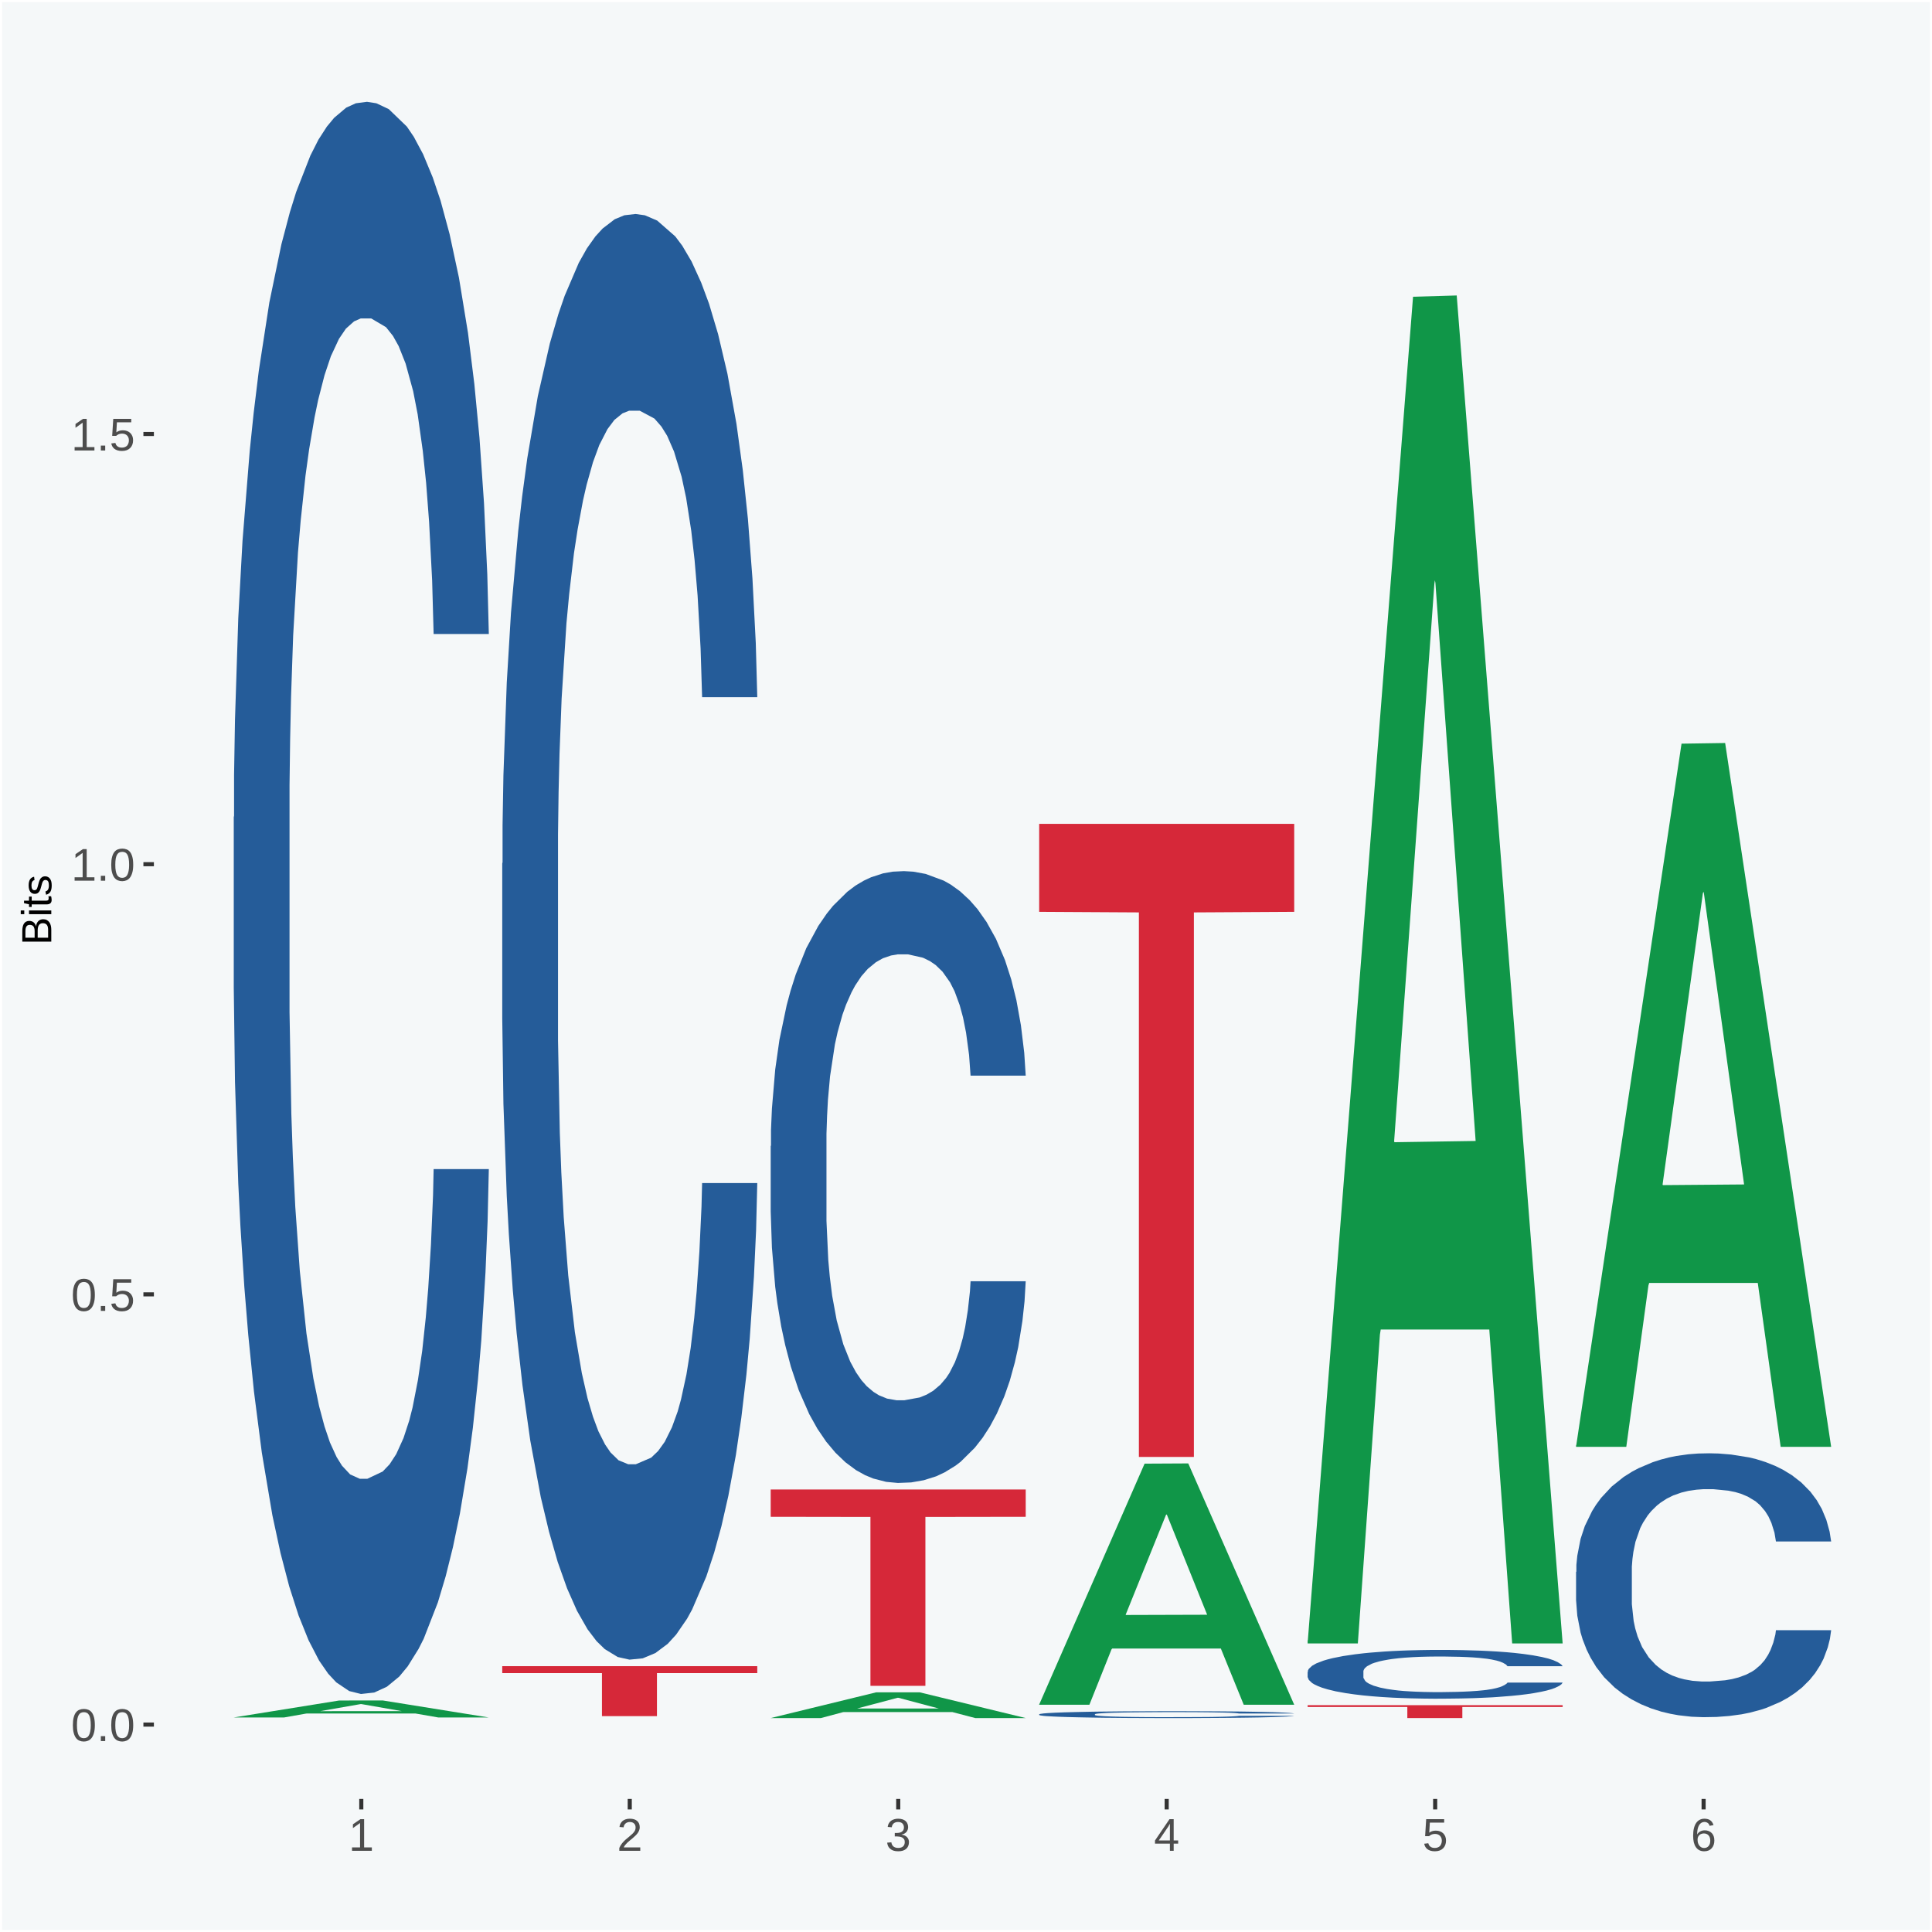 <?xml version="1.0" encoding="UTF-8"?>
<svg xmlns="http://www.w3.org/2000/svg" xmlns:xlink="http://www.w3.org/1999/xlink" width="504pt" height="504pt" viewBox="0 0 504 504" version="1.1">
<defs>
<g>
<symbol overflow="visible" id="glyph0-0">
<path style="stroke:none;" d="M 0.406 0 L 0.406 -8 L 3.594 -8 L 3.594 0 Z M 0.797 -0.406 L 3.188 -0.406 L 3.188 -7.594 L 0.797 -7.594 Z M 0.797 -0.406 "/>
</symbol>
<symbol overflow="visible" id="glyph0-1">
<path style="stroke:none;" d="M 6.203 -4.125 C 6.203 -3.332 6.125 -2.664 5.969 -2.125 C 5.82 -1.582 5.617 -1.145 5.359 -0.812 C 5.098 -0.477 4.789 -0.238 4.438 -0.094 C 4.094 0.051 3.723 0.125 3.328 0.125 C 2.922 0.125 2.539 0.051 2.188 -0.094 C 1.844 -0.238 1.539 -0.477 1.281 -0.812 C 1.031 -1.145 0.832 -1.582 0.688 -2.125 C 0.539 -2.664 0.469 -3.332 0.469 -4.125 C 0.469 -4.957 0.539 -5.645 0.688 -6.188 C 0.832 -6.738 1.035 -7.176 1.297 -7.5 C 1.555 -7.82 1.859 -8.047 2.203 -8.172 C 2.555 -8.305 2.941 -8.375 3.359 -8.375 C 3.754 -8.375 4.125 -8.305 4.469 -8.172 C 4.812 -8.047 5.113 -7.82 5.375 -7.5 C 5.633 -7.176 5.836 -6.738 5.984 -6.188 C 6.129 -5.645 6.203 -4.957 6.203 -4.125 Z M 5.141 -4.125 C 5.141 -4.781 5.098 -5.328 5.016 -5.766 C 4.941 -6.203 4.828 -6.551 4.672 -6.812 C 4.516 -7.07 4.328 -7.254 4.109 -7.359 C 3.891 -7.473 3.641 -7.531 3.359 -7.531 C 3.055 -7.531 2.789 -7.473 2.562 -7.359 C 2.344 -7.254 2.156 -7.07 2 -6.812 C 1.844 -6.551 1.723 -6.203 1.641 -5.766 C 1.566 -5.328 1.531 -4.781 1.531 -4.125 C 1.531 -3.5 1.57 -2.969 1.656 -2.531 C 1.738 -2.094 1.852 -1.742 2 -1.484 C 2.156 -1.223 2.344 -1.035 2.562 -0.922 C 2.789 -0.805 3.047 -0.75 3.328 -0.75 C 3.609 -0.75 3.859 -0.805 4.078 -0.922 C 4.305 -1.035 4.492 -1.223 4.641 -1.484 C 4.797 -1.742 4.914 -2.094 5 -2.531 C 5.094 -2.969 5.141 -3.5 5.141 -4.125 Z M 5.141 -4.125 "/>
</symbol>
<symbol overflow="visible" id="glyph0-2">
<path style="stroke:none;" d="M 1.094 0 L 1.094 -1.281 L 2.234 -1.281 L 2.234 0 Z M 1.094 0 "/>
</symbol>
<symbol overflow="visible" id="glyph0-3">
<path style="stroke:none;" d="M 6.172 -2.688 C 6.172 -2.27 6.109 -1.891 5.984 -1.547 C 5.859 -1.203 5.672 -0.906 5.422 -0.656 C 5.18 -0.414 4.879 -0.223 4.516 -0.078 C 4.148 0.055 3.723 0.125 3.234 0.125 C 2.805 0.125 2.43 0.07 2.109 -0.031 C 1.785 -0.133 1.508 -0.273 1.281 -0.453 C 1.062 -0.629 0.883 -0.836 0.75 -1.078 C 0.625 -1.316 0.535 -1.57 0.484 -1.844 L 1.547 -1.969 C 1.586 -1.812 1.645 -1.66 1.719 -1.516 C 1.801 -1.367 1.91 -1.238 2.047 -1.125 C 2.18 -1.008 2.348 -0.914 2.547 -0.844 C 2.742 -0.781 2.984 -0.75 3.266 -0.75 C 3.535 -0.75 3.781 -0.789 4 -0.875 C 4.227 -0.957 4.422 -1.078 4.578 -1.234 C 4.734 -1.398 4.852 -1.602 4.938 -1.844 C 5.031 -2.082 5.078 -2.359 5.078 -2.672 C 5.078 -2.922 5.035 -3.148 4.953 -3.359 C 4.867 -3.578 4.75 -3.766 4.594 -3.922 C 4.445 -4.078 4.258 -4.195 4.031 -4.281 C 3.812 -4.363 3.562 -4.406 3.281 -4.406 C 3.113 -4.406 2.953 -4.391 2.797 -4.359 C 2.648 -4.328 2.516 -4.285 2.391 -4.234 C 2.266 -4.18 2.148 -4.117 2.047 -4.047 C 1.941 -3.973 1.844 -3.895 1.75 -3.812 L 0.719 -3.812 L 1 -8.25 L 5.688 -8.25 L 5.688 -7.359 L 1.953 -7.359 L 1.797 -4.734 C 1.984 -4.879 2.219 -5.004 2.5 -5.109 C 2.781 -5.211 3.113 -5.266 3.5 -5.266 C 3.914 -5.266 4.285 -5.203 4.609 -5.078 C 4.941 -4.953 5.223 -4.773 5.453 -4.547 C 5.68 -4.316 5.859 -4.047 5.984 -3.734 C 6.109 -3.422 6.172 -3.07 6.172 -2.688 Z M 6.172 -2.688 "/>
</symbol>
<symbol overflow="visible" id="glyph0-4">
<path style="stroke:none;" d="M 0.922 0 L 0.922 -0.891 L 3.016 -0.891 L 3.016 -7.25 L 1.156 -5.922 L 1.156 -6.922 L 3.109 -8.25 L 4.078 -8.25 L 4.078 -0.891 L 6.094 -0.891 L 6.094 0 Z M 0.922 0 "/>
</symbol>
<symbol overflow="visible" id="glyph0-5">
<path style="stroke:none;" d="M 0.609 0 L 0.609 -0.75 C 0.805 -1.207 1.047 -1.609 1.328 -1.953 C 1.617 -2.305 1.922 -2.625 2.234 -2.906 C 2.555 -3.188 2.867 -3.445 3.172 -3.688 C 3.484 -3.938 3.766 -4.18 4.016 -4.422 C 4.266 -4.66 4.469 -4.91 4.625 -5.172 C 4.781 -5.441 4.859 -5.742 4.859 -6.078 C 4.859 -6.316 4.82 -6.523 4.75 -6.703 C 4.676 -6.879 4.57 -7.023 4.438 -7.141 C 4.312 -7.266 4.156 -7.359 3.969 -7.422 C 3.781 -7.484 3.578 -7.516 3.359 -7.516 C 3.141 -7.516 2.938 -7.484 2.75 -7.422 C 2.57 -7.367 2.41 -7.281 2.266 -7.156 C 2.117 -7.039 2 -6.895 1.906 -6.719 C 1.812 -6.551 1.754 -6.352 1.734 -6.125 L 0.656 -6.219 C 0.688 -6.508 0.766 -6.785 0.891 -7.047 C 1.023 -7.316 1.203 -7.551 1.422 -7.75 C 1.648 -7.945 1.922 -8.098 2.234 -8.203 C 2.555 -8.316 2.93 -8.375 3.359 -8.375 C 3.766 -8.375 4.125 -8.328 4.438 -8.234 C 4.758 -8.141 5.031 -7.992 5.25 -7.797 C 5.477 -7.609 5.648 -7.375 5.766 -7.094 C 5.879 -6.812 5.938 -6.488 5.938 -6.125 C 5.938 -5.844 5.883 -5.578 5.781 -5.328 C 5.688 -5.078 5.555 -4.836 5.391 -4.609 C 5.223 -4.379 5.031 -4.16 4.812 -3.953 C 4.594 -3.742 4.363 -3.535 4.125 -3.328 C 3.895 -3.129 3.656 -2.93 3.406 -2.734 C 3.164 -2.535 2.938 -2.336 2.719 -2.141 C 2.508 -1.941 2.32 -1.738 2.156 -1.531 C 1.988 -1.332 1.859 -1.117 1.766 -0.891 L 6.078 -0.891 L 6.078 0 Z M 0.609 0 "/>
</symbol>
<symbol overflow="visible" id="glyph0-6">
<path style="stroke:none;" d="M 6.141 -2.281 C 6.141 -1.906 6.078 -1.566 5.953 -1.266 C 5.836 -0.973 5.66 -0.723 5.422 -0.516 C 5.18 -0.305 4.883 -0.145 4.531 -0.031 C 4.188 0.07 3.789 0.125 3.344 0.125 C 2.832 0.125 2.398 0.062 2.047 -0.062 C 1.703 -0.195 1.414 -0.367 1.188 -0.578 C 0.957 -0.785 0.785 -1.02 0.672 -1.281 C 0.566 -1.551 0.492 -1.832 0.453 -2.125 L 1.547 -2.219 C 1.578 -2 1.633 -1.801 1.719 -1.625 C 1.801 -1.445 1.914 -1.289 2.062 -1.156 C 2.207 -1.031 2.383 -0.93 2.594 -0.859 C 2.801 -0.785 3.051 -0.75 3.344 -0.75 C 3.875 -0.75 4.289 -0.879 4.594 -1.141 C 4.895 -1.41 5.047 -1.801 5.047 -2.312 C 5.047 -2.613 4.977 -2.859 4.844 -3.047 C 4.707 -3.234 4.539 -3.379 4.344 -3.484 C 4.145 -3.586 3.926 -3.656 3.688 -3.688 C 3.445 -3.727 3.227 -3.75 3.031 -3.75 L 2.438 -3.75 L 2.438 -4.656 L 3.016 -4.656 C 3.211 -4.656 3.414 -4.676 3.625 -4.719 C 3.844 -4.758 4.039 -4.832 4.219 -4.938 C 4.395 -5.051 4.539 -5.195 4.656 -5.375 C 4.77 -5.562 4.828 -5.797 4.828 -6.078 C 4.828 -6.523 4.695 -6.875 4.438 -7.125 C 4.188 -7.383 3.801 -7.516 3.281 -7.516 C 2.82 -7.516 2.445 -7.395 2.156 -7.156 C 1.875 -6.914 1.707 -6.578 1.656 -6.141 L 0.594 -6.234 C 0.633 -6.598 0.734 -6.91 0.891 -7.172 C 1.047 -7.441 1.242 -7.664 1.484 -7.844 C 1.734 -8.02 2.008 -8.148 2.312 -8.234 C 2.625 -8.328 2.953 -8.375 3.297 -8.375 C 3.754 -8.375 4.148 -8.316 4.484 -8.203 C 4.816 -8.086 5.086 -7.93 5.297 -7.734 C 5.516 -7.535 5.672 -7.301 5.766 -7.031 C 5.867 -6.77 5.922 -6.488 5.922 -6.188 C 5.922 -5.945 5.883 -5.723 5.812 -5.516 C 5.75 -5.305 5.645 -5.113 5.5 -4.938 C 5.363 -4.77 5.188 -4.625 4.969 -4.5 C 4.75 -4.383 4.488 -4.297 4.188 -4.234 L 4.188 -4.219 C 4.52 -4.176 4.805 -4.098 5.047 -3.984 C 5.297 -3.867 5.5 -3.723 5.656 -3.547 C 5.82 -3.379 5.941 -3.188 6.016 -2.969 C 6.098 -2.75 6.141 -2.52 6.141 -2.281 Z M 6.141 -2.281 "/>
</symbol>
<symbol overflow="visible" id="glyph0-7">
<path style="stroke:none;" d="M 5.156 -1.875 L 5.156 0 L 4.172 0 L 4.172 -1.875 L 0.281 -1.875 L 0.281 -2.688 L 4.062 -8.25 L 5.156 -8.25 L 5.156 -2.703 L 6.328 -2.703 L 6.328 -1.875 Z M 4.172 -7.062 C 4.16 -7.039 4.141 -7.004 4.109 -6.953 C 4.078 -6.898 4.039 -6.836 4 -6.766 C 3.957 -6.691 3.914 -6.617 3.875 -6.547 C 3.844 -6.473 3.812 -6.414 3.781 -6.375 L 1.656 -3.25 C 1.633 -3.219 1.602 -3.176 1.562 -3.125 C 1.531 -3.07 1.492 -3.02 1.453 -2.969 C 1.422 -2.914 1.383 -2.863 1.344 -2.812 C 1.301 -2.77 1.27 -2.734 1.25 -2.703 L 4.172 -2.703 Z M 4.172 -7.062 "/>
</symbol>
<symbol overflow="visible" id="glyph0-8">
<path style="stroke:none;" d="M 6.141 -2.703 C 6.141 -2.285 6.082 -1.906 5.969 -1.562 C 5.852 -1.219 5.68 -0.922 5.453 -0.672 C 5.234 -0.422 4.957 -0.223 4.625 -0.078 C 4.289 0.055 3.91 0.125 3.484 0.125 C 3.004 0.125 2.582 0.031 2.219 -0.156 C 1.863 -0.344 1.566 -0.609 1.328 -0.953 C 1.086 -1.297 0.906 -1.719 0.781 -2.219 C 0.664 -2.727 0.609 -3.301 0.609 -3.938 C 0.609 -4.676 0.676 -5.32 0.812 -5.875 C 0.945 -6.426 1.141 -6.883 1.391 -7.25 C 1.648 -7.625 1.961 -7.906 2.328 -8.094 C 2.691 -8.281 3.102 -8.375 3.562 -8.375 C 3.844 -8.375 4.102 -8.344 4.344 -8.281 C 4.594 -8.227 4.816 -8.133 5.016 -8 C 5.223 -7.875 5.398 -7.703 5.547 -7.484 C 5.703 -7.273 5.828 -7.016 5.922 -6.703 L 4.906 -6.516 C 4.801 -6.867 4.629 -7.125 4.391 -7.281 C 4.148 -7.445 3.867 -7.531 3.547 -7.531 C 3.266 -7.531 3.004 -7.457 2.766 -7.312 C 2.535 -7.176 2.336 -6.973 2.172 -6.703 C 2.004 -6.43 1.875 -6.086 1.781 -5.672 C 1.695 -5.266 1.656 -4.789 1.656 -4.25 C 1.852 -4.602 2.125 -4.875 2.469 -5.062 C 2.812 -5.25 3.207 -5.344 3.656 -5.344 C 4.031 -5.344 4.367 -5.281 4.672 -5.156 C 4.984 -5.031 5.25 -4.852 5.469 -4.625 C 5.688 -4.406 5.852 -4.129 5.969 -3.797 C 6.082 -3.473 6.141 -3.109 6.141 -2.703 Z M 5.078 -2.656 C 5.078 -2.938 5.039 -3.191 4.969 -3.422 C 4.895 -3.66 4.785 -3.859 4.641 -4.016 C 4.504 -4.18 4.332 -4.305 4.125 -4.391 C 3.926 -4.484 3.688 -4.531 3.406 -4.531 C 3.219 -4.531 3.023 -4.5 2.828 -4.438 C 2.629 -4.383 2.453 -4.289 2.297 -4.156 C 2.141 -4.031 2.008 -3.863 1.906 -3.656 C 1.812 -3.457 1.766 -3.207 1.766 -2.906 C 1.766 -2.602 1.801 -2.316 1.875 -2.047 C 1.957 -1.785 2.07 -1.555 2.219 -1.359 C 2.363 -1.172 2.539 -1.02 2.75 -0.906 C 2.957 -0.789 3.191 -0.734 3.453 -0.734 C 3.703 -0.734 3.926 -0.773 4.125 -0.859 C 4.332 -0.953 4.504 -1.082 4.641 -1.25 C 4.785 -1.414 4.895 -1.613 4.969 -1.844 C 5.039 -2.082 5.078 -2.352 5.078 -2.656 Z M 5.078 -2.656 "/>
</symbol>
<symbol overflow="visible" id="glyph1-0">
<path style="stroke:none;" d="M 0 -0.359 L -7.328 -0.359 L -7.328 -3.281 L 0 -3.281 Z M -0.359 -0.734 L -0.359 -2.922 L -6.969 -2.922 L -6.969 -0.734 Z M -0.359 -0.734 "/>
</symbol>
<symbol overflow="visible" id="glyph1-1">
<path style="stroke:none;" d="M -2.125 -6.75 C -1.75 -6.75 -1.426 -6.676 -1.156 -6.531 C -0.883 -6.383 -0.66 -6.18 -0.484 -5.922 C -0.316 -5.672 -0.191 -5.375 -0.109 -5.031 C -0.035 -4.695 0 -4.344 0 -3.969 L 0 -0.906 L -7.562 -0.906 L -7.562 -3.656 C -7.562 -4.07 -7.523 -4.441 -7.453 -4.766 C -7.391 -5.098 -7.281 -5.379 -7.125 -5.609 C -6.977 -5.836 -6.789 -6.008 -6.562 -6.125 C -6.332 -6.25 -6.055 -6.312 -5.734 -6.312 C -5.523 -6.312 -5.328 -6.281 -5.141 -6.219 C -4.953 -6.164 -4.781 -6.078 -4.625 -5.953 C -4.477 -5.836 -4.348 -5.688 -4.234 -5.5 C -4.129 -5.32 -4.047 -5.113 -3.984 -4.875 C -3.953 -5.176 -3.883 -5.441 -3.781 -5.672 C -3.676 -5.91 -3.539 -6.109 -3.375 -6.266 C -3.219 -6.43 -3.031 -6.551 -2.812 -6.625 C -2.602 -6.707 -2.375 -6.75 -2.125 -6.75 Z M -5.609 -5.281 C -6.016 -5.281 -6.305 -5.141 -6.484 -4.859 C -6.66 -4.586 -6.75 -4.188 -6.75 -3.656 L -6.75 -1.922 L -4.344 -1.922 L -4.344 -3.656 C -4.344 -3.957 -4.375 -4.211 -4.438 -4.422 C -4.5 -4.629 -4.582 -4.797 -4.688 -4.922 C -4.801 -5.047 -4.93 -5.133 -5.078 -5.188 C -5.234 -5.25 -5.41 -5.281 -5.609 -5.281 Z M -2.219 -5.719 C -2.457 -5.719 -2.66 -5.672 -2.828 -5.578 C -2.992 -5.492 -3.129 -5.367 -3.234 -5.203 C -3.348 -5.047 -3.426 -4.848 -3.469 -4.609 C -3.52 -4.379 -3.547 -4.125 -3.547 -3.844 L -3.547 -1.922 L -0.828 -1.922 L -0.828 -3.922 C -0.828 -4.18 -0.848 -4.422 -0.891 -4.641 C -0.93 -4.859 -1.004 -5.047 -1.109 -5.203 C -1.211 -5.367 -1.352 -5.492 -1.531 -5.578 C -1.719 -5.672 -1.945 -5.719 -2.219 -5.719 Z M -2.219 -5.719 "/>
</symbol>
<symbol overflow="visible" id="glyph1-2">
<path style="stroke:none;" d="M -7.047 -0.734 L -7.969 -0.734 L -7.969 -1.703 L -7.047 -1.703 Z M 0 -0.734 L -5.812 -0.734 L -5.812 -1.703 L 0 -1.703 Z M 0 -0.734 "/>
</symbol>
<symbol overflow="visible" id="glyph1-3">
<path style="stroke:none;" d="M -0.047 -2.969 C -0.004 -2.82 0.023 -2.672 0.047 -2.516 C 0.078 -2.367 0.094 -2.195 0.094 -2 C 0.094 -1.227 -0.348 -0.844 -1.234 -0.844 L -5.109 -0.844 L -5.109 -0.172 L -5.812 -0.172 L -5.812 -0.875 L -7.109 -1.156 L -7.109 -1.812 L -5.812 -1.812 L -5.812 -2.875 L -5.109 -2.875 L -5.109 -1.812 L -1.438 -1.812 C -1.156 -1.812 -0.957 -1.852 -0.844 -1.938 C -0.738 -2.031 -0.688 -2.191 -0.688 -2.422 C -0.688 -2.516 -0.691 -2.602 -0.703 -2.688 C -0.711 -2.77 -0.727 -2.863 -0.75 -2.969 Z M -0.047 -2.969 "/>
</symbol>
<symbol overflow="visible" id="glyph1-4">
<path style="stroke:none;" d="M -1.609 -5.109 C -1.336 -5.109 -1.094 -5.051 -0.875 -4.938 C -0.664 -4.832 -0.488 -4.68 -0.344 -4.484 C -0.195 -4.285 -0.082 -4.039 0 -3.75 C 0.07 -3.457 0.109 -3.125 0.109 -2.75 C 0.109 -2.406 0.082 -2.098 0.031 -1.828 C -0.02 -1.555 -0.102 -1.316 -0.219 -1.109 C -0.332 -0.91 -0.484 -0.742 -0.672 -0.609 C -0.859 -0.473 -1.086 -0.375 -1.359 -0.312 L -1.531 -1.156 C -1.219 -1.238 -0.988 -1.41 -0.844 -1.672 C -0.695 -1.93 -0.625 -2.289 -0.625 -2.75 C -0.625 -2.957 -0.641 -3.145 -0.672 -3.312 C -0.703 -3.488 -0.75 -3.641 -0.812 -3.766 C -0.883 -3.891 -0.977 -3.984 -1.094 -4.047 C -1.207 -4.117 -1.352 -4.156 -1.531 -4.156 C -1.707 -4.156 -1.848 -4.113 -1.953 -4.031 C -2.066 -3.957 -2.16 -3.844 -2.234 -3.688 C -2.316 -3.539 -2.383 -3.363 -2.438 -3.156 C -2.5 -2.945 -2.562 -2.719 -2.625 -2.469 C -2.688 -2.238 -2.754 -2.008 -2.828 -1.781 C -2.898 -1.551 -3 -1.344 -3.125 -1.156 C -3.25 -0.969 -3.398 -0.816 -3.578 -0.703 C -3.766 -0.586 -4 -0.531 -4.281 -0.531 C -4.812 -0.531 -5.211 -0.719 -5.484 -1.094 C -5.766 -1.477 -5.906 -2.031 -5.906 -2.75 C -5.906 -3.395 -5.789 -3.906 -5.562 -4.281 C -5.332 -4.656 -4.973 -4.895 -4.484 -5 L -4.375 -4.125 C -4.52 -4.094 -4.645 -4.035 -4.75 -3.953 C -4.852 -3.867 -4.938 -3.766 -5 -3.641 C -5.062 -3.516 -5.102 -3.375 -5.125 -3.219 C -5.156 -3.07 -5.172 -2.914 -5.172 -2.75 C -5.172 -2.312 -5.102 -1.988 -4.969 -1.781 C -4.844 -1.582 -4.645 -1.484 -4.375 -1.484 C -4.219 -1.484 -4.086 -1.52 -3.984 -1.594 C -3.879 -1.664 -3.789 -1.77 -3.719 -1.906 C -3.656 -2.051 -3.598 -2.219 -3.547 -2.406 C -3.492 -2.602 -3.438 -2.816 -3.375 -3.047 C -3.332 -3.203 -3.289 -3.359 -3.25 -3.516 C -3.207 -3.68 -3.156 -3.836 -3.094 -3.984 C -3.031 -4.141 -2.957 -4.285 -2.875 -4.422 C -2.789 -4.555 -2.688 -4.672 -2.562 -4.766 C -2.445 -4.867 -2.312 -4.953 -2.156 -5.016 C -2 -5.078 -1.816 -5.109 -1.609 -5.109 Z M -1.609 -5.109 "/>
</symbol>
</g>
<clipPath id="clip1">
  <path d="M 40.148 5.48 L 498.52 5.48 L 498.52 469.281 L 40.148 469.281 Z M 40.148 5.48 "/>
</clipPath>
</defs>
<g id="surface1">
<rect x="0" y="0" width="504" height="504" style="fill:rgb(96.078%,97.255%,97.647%);fill-opacity:1;stroke:none;"/>
<path style="fill:none;stroke-width:1.07;stroke-linecap:round;stroke-linejoin:round;stroke:rgb(100%,100%,100%);stroke-opacity:1;stroke-miterlimit:10;" d="M 0 0 L 504 0 L 504 504 L 0 504 Z M 0 0 " transform="matrix(1,0,0,-1,0,504)"/>
<g clip-path="url(#clip1)" clip-rule="nonzero">
<path style=" stroke:none;fill-rule:nonzero;fill:rgb(96.078%,97.255%,97.647%);fill-opacity:1;" d="M 40.148 469.281 L 498.52 469.281 L 498.52 5.48 L 40.148 5.48 Z M 40.148 469.281 "/>
</g>
<path style=" stroke:none;fill-rule:nonzero;fill:rgb(6.274%,58.824%,28.235%);fill-opacity:1;" d="M 60.98 448.031 L 61.051 448.02 L 88.488 443.609 L 99.871 443.602 L 127.52 448.039 L 114.352 448.039 L 108.379 447 L 80.051 447 L 79.852 447.02 L 74.078 448.039 L 60.98 448.039 L 60.98 448.031 L 83.621 446.391 L 104.809 446.379 L 94.32 444.551 L 94.18 444.539 L 94.039 444.551 L 83.551 446.379 L 83.621 446.391 Z M 60.98 448.031 "/>
<path style=" stroke:none;fill-rule:nonzero;fill:rgb(14.51%,36.078%,60.001%);fill-opacity:1;" d="M 60.98 213.18 L 61.059 212.801 L 61.059 202.18 L 61.301 187.77 L 62.16 161.219 L 63.262 141.109 L 65.148 117.602 L 66.172 107.73 L 67.512 96.73 L 70.262 78.91 L 73.41 63.73 L 75.609 55.391 L 77.262 50.078 L 80.961 40.602 L 83.078 36.422 L 85.281 33.012 L 87.172 30.73 L 90.32 28.078 L 92.828 26.941 L 95.738 26.559 L 98.18 26.941 L 101.41 28.461 L 106.129 33.012 L 107.93 35.66 L 110.371 40.219 L 112.891 46.289 L 114.93 52.352 L 117.289 61.078 L 119.73 72.461 L 122.09 86.871 L 123.738 100.148 L 125.078 114.18 L 126.262 131.25 L 127.121 149.84 L 127.52 165.391 L 113.121 165.391 L 112.73 151.359 L 111.941 136.18 L 111.16 125.941 L 110.289 117.602 L 108.961 108.109 L 107.781 102.039 L 105.809 94.84 L 104 90.289 L 102.512 87.629 L 100.699 85.352 L 96.852 83.078 L 94.09 83.078 L 92.359 83.84 L 90.238 85.73 L 88.43 88.391 L 86.309 92.941 L 84.66 97.871 L 83 104.32 L 82.059 108.871 L 80.641 117.219 L 79.699 124.051 L 78.441 135.801 L 77.73 144.148 L 76.48 165.77 L 75.93 181.699 L 75.691 192.699 L 75.531 204.84 L 75.531 264.012 L 76 290.559 L 76.398 301.941 L 77.031 314.84 L 78.211 331.531 L 79.941 347.84 L 81.75 359.602 L 83.238 366.809 L 84.66 372.121 L 86.07 376.289 L 87.801 380.078 L 89.219 382.359 L 91.34 384.629 L 93.859 385.77 L 95.82 385.77 L 99.828 383.879 L 101.641 381.98 L 103.371 379.32 L 105.262 375.148 L 106.75 370.602 L 107.621 367.191 L 109.031 359.98 L 110.141 352.391 L 111.078 343.672 L 111.711 336.078 L 112.422 324.699 L 112.969 311.809 L 113.121 304.98 L 127.52 304.98 L 127.199 318.629 L 126.648 331.91 L 125.551 349.738 L 124.68 359.98 L 123.352 372.5 L 121.93 383.121 L 119.969 394.879 L 118.16 403.602 L 116.27 411.191 L 114.23 418.012 L 110.531 427.5 L 109.191 430.148 L 106.359 434.699 L 104.16 437.359 L 100.93 440.012 L 97.629 441.531 L 94.172 441.91 L 91.102 441.148 L 87.719 438.879 L 85.602 436.602 L 83.238 433.191 L 80.488 427.879 L 77.891 421.43 L 75.449 413.84 L 73.172 405.121 L 71.051 395.262 L 68.301 378.941 L 66.25 363.012 L 64.762 348.219 L 63.738 335.699 L 62.711 319.77 L 62.16 308.77 L 61.301 282.219 L 60.98 257.559 Z M 60.98 213.18 "/>
<path style=" stroke:none;fill-rule:nonzero;fill:rgb(14.51%,36.078%,60.001%);fill-opacity:1;" d="M 131.02 225.27 L 131.102 224.93 L 131.102 215.281 L 131.328 202.191 L 132.199 178.09 L 133.301 159.828 L 135.191 138.48 L 136.211 129.52 L 137.551 119.539 L 140.301 103.352 L 143.441 89.57 L 145.648 81.988 L 147.301 77.172 L 150.988 68.559 L 153.121 64.77 L 155.32 61.672 L 157.211 59.609 L 160.352 57.199 L 162.871 56.16 L 165.781 55.82 L 168.219 56.16 L 171.441 57.539 L 176.16 61.672 L 177.969 64.078 L 180.41 68.219 L 182.922 73.73 L 184.969 79.238 L 187.328 87.16 L 189.762 97.488 L 192.121 110.578 L 193.77 122.629 L 195.109 135.379 L 196.289 150.879 L 197.16 167.75 L 197.551 181.871 L 183.16 181.871 L 182.762 169.129 L 181.98 155.352 L 181.191 146.059 L 180.328 138.48 L 178.988 129.871 L 177.809 124.359 L 175.84 117.809 L 174.039 113.68 L 172.539 111.27 L 170.73 109.199 L 166.879 107.141 L 164.129 107.141 L 162.398 107.828 L 160.27 109.551 L 158.461 111.961 L 156.34 116.09 L 154.691 120.57 L 153.039 126.422 L 152.09 130.559 L 150.68 138.129 L 149.73 144.328 L 148.48 155.012 L 147.77 162.59 L 146.512 182.219 L 145.961 196.68 L 145.719 206.672 L 145.57 217.691 L 145.57 271.422 L 146.039 295.531 L 146.43 305.859 L 147.059 317.57 L 148.238 332.73 L 149.969 347.539 L 151.781 358.211 L 153.27 364.762 L 154.691 369.578 L 156.102 373.371 L 157.84 376.809 L 159.25 378.879 L 161.371 380.949 L 163.891 381.98 L 165.859 381.98 L 169.871 380.262 L 171.68 378.531 L 173.41 376.121 L 175.289 372.34 L 176.789 368.199 L 177.648 365.102 L 179.07 358.559 L 180.172 351.672 L 181.109 343.75 L 181.738 336.859 L 182.449 326.531 L 183 314.82 L 183.16 308.621 L 197.551 308.621 L 197.238 321.02 L 196.68 333.07 L 195.578 349.262 L 194.719 358.559 L 193.379 369.922 L 191.969 379.57 L 190 390.238 L 188.191 398.172 L 186.301 405.051 L 184.262 411.25 L 180.559 419.859 L 179.23 422.281 L 176.391 426.41 L 174.191 428.82 L 170.969 431.23 L 167.672 432.609 L 164.211 432.949 L 161.141 432.262 L 157.762 430.199 L 155.629 428.129 L 153.27 425.031 L 150.52 420.211 L 147.93 414.352 L 145.488 407.469 L 143.211 399.539 L 141.078 390.59 L 138.328 375.781 L 136.289 361.309 L 134.789 347.879 L 133.77 336.52 L 132.75 322.051 L 132.199 312.059 L 131.328 287.949 L 131.02 265.57 Z M 131.02 225.27 "/>
<path style=" stroke:none;fill-rule:nonzero;fill:rgb(83.922%,15.686%,22.353%);fill-opacity:1;" d="M 131.02 434.648 L 197.551 434.648 L 197.551 436.461 L 171.379 436.469 L 171.379 447.691 L 157.031 447.691 L 157.031 436.469 L 131.02 436.461 Z M 131.02 434.648 "/>
<path style=" stroke:none;fill-rule:nonzero;fill:rgb(6.274%,58.824%,28.235%);fill-opacity:1;" d="M 201.051 448.18 L 201.121 448.172 L 228.559 441.48 L 239.941 441.48 L 267.578 448.191 L 254.41 448.191 L 248.449 446.629 L 220.121 446.629 L 219.91 446.648 L 214.148 448.191 L 201.051 448.191 L 201.051 448.18 L 223.691 445.699 L 244.879 445.691 L 234.391 442.91 L 234.25 442.898 L 234.109 442.91 L 223.621 445.691 L 223.691 445.699 Z M 201.051 448.18 "/>
<path style=" stroke:none;fill-rule:nonzero;fill:rgb(14.51%,36.078%,60.001%);fill-opacity:1;" d="M 201.051 298.969 L 201.129 298.82 L 201.129 294.738 L 201.371 289.199 L 202.23 279 L 203.328 271.27 L 205.219 262.23 L 206.238 258.441 L 207.578 254.219 L 210.328 247.359 L 213.48 241.531 L 215.68 238.328 L 217.328 236.289 L 221.031 232.641 L 223.148 231.039 L 225.352 229.73 L 227.238 228.852 L 230.391 227.828 L 232.898 227.391 L 235.809 227.25 L 238.25 227.391 L 241.469 227.98 L 246.191 229.73 L 248 230.75 L 250.441 232.5 L 252.961 234.828 L 255 237.16 L 257.359 240.512 L 259.801 244.891 L 262.16 250.43 L 263.809 255.531 L 265.148 260.922 L 266.328 267.48 L 267.191 274.621 L 267.578 280.602 L 253.191 280.602 L 252.801 275.211 L 252.012 269.379 L 251.23 265.441 L 250.359 262.23 L 249.02 258.59 L 247.84 256.262 L 245.879 253.488 L 244.07 251.738 L 242.578 250.719 L 240.77 249.84 L 236.91 248.969 L 234.16 248.969 L 232.43 249.262 L 230.309 249.988 L 228.5 251.012 L 226.371 252.762 L 224.719 254.648 L 223.07 257.129 L 222.129 258.879 L 220.711 262.09 L 219.77 264.711 L 218.512 269.23 L 217.801 272.441 L 216.539 280.75 L 215.988 286.871 L 215.762 291.09 L 215.602 295.762 L 215.602 318.5 L 216.07 328.699 L 216.469 333.078 L 217.09 338.031 L 218.27 344.449 L 220 350.711 L 221.809 355.23 L 223.309 358 L 224.719 360.039 L 226.141 361.648 L 227.871 363.102 L 229.281 363.98 L 231.41 364.852 L 233.922 365.289 L 235.891 365.289 L 239.898 364.559 L 241.711 363.828 L 243.441 362.809 L 245.328 361.211 L 246.82 359.461 L 247.691 358.148 L 249.102 355.379 L 250.199 352.461 L 251.148 349.109 L 251.781 346.199 L 252.48 341.82 L 253.031 336.871 L 253.191 334.238 L 267.578 334.238 L 267.27 339.488 L 266.719 344.59 L 265.621 351.441 L 264.75 355.379 L 263.422 360.191 L 262 364.27 L 260.031 368.789 L 258.23 372.141 L 256.34 375.059 L 254.289 377.68 L 250.602 381.328 L 249.262 382.352 L 246.43 384.09 L 244.23 385.121 L 241 386.141 L 237.699 386.719 L 234.238 386.859 L 231.172 386.57 L 227.789 385.699 L 225.672 384.82 L 223.309 383.512 L 220.559 381.469 L 217.961 378.988 L 215.52 376.078 L 213.238 372.719 L 211.121 368.93 L 208.371 362.672 L 206.32 356.539 L 204.828 350.859 L 203.801 346.051 L 202.781 339.93 L 202.23 335.699 L 201.371 325.5 L 201.051 316.02 Z M 201.051 298.969 "/>
<path style=" stroke:none;fill-rule:nonzero;fill:rgb(83.922%,15.686%,22.353%);fill-opacity:1;" d="M 201.051 388.559 L 267.578 388.559 L 267.578 395.68 L 241.41 395.719 L 241.41 439.781 L 227.07 439.781 L 227.07 395.719 L 201.051 395.68 Z M 201.051 388.559 "/>
<path style=" stroke:none;fill-rule:nonzero;fill:rgb(6.274%,58.824%,28.235%);fill-opacity:1;" d="M 271.09 444.59 L 271.148 444.531 L 298.59 381.82 L 309.98 381.762 L 337.621 444.711 L 324.449 444.711 L 318.48 430.051 L 290.148 430.051 L 289.949 430.289 L 284.191 444.711 L 271.09 444.711 L 271.09 444.59 L 293.719 421.301 L 314.91 421.238 L 304.422 395.18 L 304.281 395.059 L 304.148 395.238 L 293.648 421.238 L 293.719 421.301 Z M 271.09 444.59 "/>
<path style=" stroke:none;fill-rule:nonzero;fill:rgb(14.51%,36.078%,60.001%);fill-opacity:1;" d="M 271.09 447.211 L 271.16 447.199 L 271.16 447.16 L 271.398 447.102 L 272.27 446.98 L 273.371 446.891 L 275.25 446.789 L 276.281 446.75 L 277.609 446.699 L 280.371 446.629 L 283.512 446.559 L 285.711 446.52 L 287.359 446.5 L 291.059 446.461 L 293.18 446.441 L 295.391 446.43 L 297.27 446.422 L 300.422 446.41 L 302.941 446.398 L 308.281 446.398 L 311.512 446.41 L 316.23 446.43 L 318.039 446.441 L 320.469 446.461 L 322.988 446.48 L 325.031 446.512 L 327.391 446.551 L 329.828 446.602 L 332.191 446.66 L 333.84 446.719 L 335.18 446.781 L 336.359 446.852 L 337.219 446.93 L 337.621 447 L 323.23 447 L 322.828 446.941 L 322.051 446.871 L 321.262 446.828 L 320.391 446.789 L 319.059 446.75 L 317.879 446.73 L 315.91 446.691 L 314.102 446.672 L 312.609 446.66 L 310.801 446.648 L 306.949 446.641 L 304.191 446.641 L 302.461 446.648 L 300.34 446.66 L 298.531 446.672 L 296.41 446.691 L 294.762 446.711 L 293.109 446.738 L 292.16 446.762 L 290.75 446.789 L 289.801 446.82 L 288.539 446.871 L 287.84 446.91 L 286.578 447 L 286.031 447.07 L 285.789 447.121 L 285.629 447.172 L 285.629 447.43 L 286.109 447.539 L 286.5 447.59 L 287.129 447.641 L 288.309 447.719 L 290.039 447.789 L 291.852 447.84 L 293.34 447.871 L 294.762 447.891 L 296.172 447.91 L 297.898 447.93 L 299.32 447.941 L 301.441 447.949 L 305.922 447.949 L 309.941 447.941 L 311.738 447.93 L 313.469 447.922 L 315.359 447.91 L 316.859 447.891 L 317.719 447.871 L 319.141 447.84 L 320.238 447.809 L 321.18 447.77 L 321.809 447.738 L 322.52 447.691 L 323.07 447.629 L 323.23 447.602 L 337.621 447.602 L 337.301 447.66 L 336.75 447.719 L 335.648 447.801 L 334.789 447.84 L 333.449 447.891 L 332.031 447.941 L 330.07 447.988 L 328.262 448.031 L 326.371 448.059 L 324.328 448.09 L 320.629 448.129 L 319.289 448.141 L 316.461 448.16 L 314.262 448.172 L 311.039 448.191 L 301.211 448.191 L 297.82 448.18 L 295.699 448.172 L 293.34 448.16 L 290.59 448.129 L 287.988 448.109 L 285.559 448.07 L 283.281 448.031 L 281.148 447.988 L 278.398 447.922 L 276.352 447.852 L 274.859 447.789 L 272.82 447.672 L 272.27 447.621 L 271.398 447.5 L 271.09 447.398 Z M 271.09 447.211 "/>
<path style=" stroke:none;fill-rule:nonzero;fill:rgb(83.922%,15.686%,22.353%);fill-opacity:1;" d="M 271.09 214.922 L 337.621 214.922 L 337.621 237.871 L 311.449 238.02 L 311.449 380.07 L 297.102 380.07 L 297.102 238.02 L 271.09 237.871 Z M 271.09 214.922 "/>
<path style=" stroke:none;fill-rule:nonzero;fill:rgb(6.274%,58.824%,28.235%);fill-opacity:1;" d="M 341.121 428.059 L 341.191 427.73 L 368.621 77.41 L 380.012 77.078 L 407.648 428.719 L 394.48 428.719 L 388.512 346.828 L 360.191 346.828 L 359.98 348.148 L 354.219 428.719 L 341.121 428.719 L 341.121 428.059 L 363.75 297.969 L 384.949 297.641 L 374.449 152.031 L 374.32 151.371 L 374.18 152.359 L 363.691 297.641 L 363.75 297.969 Z M 341.121 428.059 "/>
<path style=" stroke:none;fill-rule:nonzero;fill:rgb(14.51%,36.078%,60.001%);fill-opacity:1;" d="M 341.121 436.129 L 341.199 436.121 L 341.199 435.789 L 341.43 435.352 L 342.301 434.539 L 343.398 433.922 L 345.289 433.199 L 346.309 432.898 L 347.648 432.559 L 350.398 432.012 L 353.539 431.551 L 355.75 431.289 L 357.398 431.129 L 361.09 430.84 L 363.219 430.711 L 365.422 430.609 L 367.309 430.539 L 370.449 430.461 L 372.969 430.422 L 375.879 430.41 L 378.32 430.422 L 381.539 430.469 L 386.262 430.609 L 388.07 430.691 L 390.512 430.828 L 393.02 431.012 L 395.07 431.199 L 397.43 431.469 L 399.871 431.82 L 402.23 432.262 L 403.879 432.66 L 405.211 433.09 L 406.391 433.621 L 407.262 434.191 L 407.648 434.66 L 393.262 434.66 L 392.871 434.23 L 392.078 433.77 L 391.289 433.449 L 390.43 433.199 L 389.09 432.91 L 387.91 432.719 L 385.949 432.5 L 384.141 432.359 L 382.641 432.281 L 380.828 432.211 L 376.98 432.141 L 374.23 432.141 L 372.5 432.16 L 370.371 432.219 L 368.57 432.301 L 366.441 432.441 L 364.789 432.59 L 363.141 432.789 L 362.199 432.93 L 360.781 433.191 L 359.84 433.398 L 358.578 433.762 L 357.871 434.012 L 356.609 434.68 L 356.059 435.16 L 355.828 435.5 L 355.672 435.871 L 355.672 437.691 L 356.141 438.5 L 356.531 438.852 L 357.16 439.238 L 358.34 439.75 L 360.07 440.25 L 361.879 440.609 L 363.379 440.828 L 364.789 441 L 366.211 441.129 L 367.941 441.238 L 369.352 441.309 L 371.48 441.379 L 373.988 441.422 L 375.961 441.422 L 379.969 441.359 L 381.781 441.301 L 383.512 441.219 L 385.398 441.09 L 386.891 440.949 L 387.75 440.852 L 389.172 440.629 L 390.27 440.391 L 391.219 440.129 L 391.84 439.891 L 392.551 439.539 L 393.102 439.148 L 393.262 438.941 L 407.648 438.941 L 407.34 439.359 L 406.789 439.77 L 405.691 440.309 L 404.82 440.629 L 403.48 441.012 L 402.07 441.328 L 400.102 441.691 L 398.289 441.961 L 396.41 442.191 L 394.359 442.398 L 390.66 442.691 L 389.328 442.781 L 386.5 442.91 L 384.289 443 L 381.07 443.078 L 377.77 443.121 L 374.309 443.141 L 371.238 443.109 L 367.859 443.039 L 365.73 442.969 L 363.379 442.871 L 360.621 442.711 L 358.031 442.512 L 355.59 442.281 L 353.309 442.012 L 351.191 441.711 L 348.43 441.211 L 346.391 440.719 L 344.891 440.27 L 343.871 439.879 L 342.852 439.391 L 342.301 439.059 L 341.43 438.238 L 341.121 437.488 Z M 341.121 436.129 "/>
<path style=" stroke:none;fill-rule:nonzero;fill:rgb(83.922%,15.686%,22.353%);fill-opacity:1;" d="M 341.121 444.828 L 407.648 444.828 L 407.648 445.301 L 381.48 445.301 L 381.48 448.191 L 367.129 448.191 L 367.129 445.301 L 341.121 445.301 Z M 341.121 444.828 "/>
<path style=" stroke:none;fill-rule:nonzero;fill:rgb(6.274%,58.824%,28.235%);fill-opacity:1;" d="M 411.148 377.078 L 411.219 376.91 L 438.66 194 L 450.039 193.828 L 477.691 377.43 L 464.52 377.43 L 458.551 334.68 L 430.219 334.68 L 430.02 335.371 L 424.25 377.43 L 411.148 377.43 L 411.148 377.078 L 433.789 309.16 L 454.98 308.988 L 444.488 232.961 L 444.352 232.621 L 444.211 233.141 L 433.719 308.988 L 433.789 309.16 Z M 411.148 377.078 "/>
<path style=" stroke:none;fill-rule:nonzero;fill:rgb(14.51%,36.078%,60.001%);fill-opacity:1;" d="M 411.148 410.051 L 411.23 409.988 L 411.23 408.23 L 411.469 405.84 L 412.328 401.441 L 413.43 398.109 L 415.32 394.211 L 416.34 392.578 L 417.68 390.75 L 420.43 387.801 L 423.578 385.281 L 425.781 383.898 L 427.43 383.02 L 431.129 381.449 L 433.25 380.762 L 435.449 380.191 L 437.34 379.809 L 440.488 379.371 L 443 379.18 L 445.91 379.121 L 448.352 379.18 L 451.578 379.441 L 456.289 380.191 L 458.102 380.629 L 460.539 381.391 L 463.059 382.391 L 465.102 383.398 L 467.461 384.84 L 469.898 386.73 L 472.262 389.121 L 473.91 391.32 L 475.25 393.641 L 476.43 396.469 L 477.289 399.551 L 477.691 402.129 L 463.289 402.129 L 462.898 399.809 L 462.109 397.289 L 461.328 395.59 L 460.461 394.211 L 459.129 392.641 L 457.949 391.629 L 455.98 390.441 L 454.172 389.68 L 452.68 389.238 L 450.871 388.871 L 447.012 388.488 L 444.262 388.488 L 442.531 388.621 L 440.41 388.93 L 438.602 389.371 L 436.48 390.121 L 434.82 390.941 L 433.172 392.012 L 432.23 392.762 L 430.809 394.148 L 429.871 395.281 L 428.609 397.23 L 427.898 398.609 L 426.648 402.191 L 426.102 404.84 L 425.859 406.66 L 425.699 408.672 L 425.699 418.48 L 426.172 422.879 L 426.57 424.762 L 427.199 426.898 L 428.379 429.672 L 430.109 432.371 L 431.922 434.32 L 433.41 435.52 L 434.82 436.398 L 436.238 437.09 L 437.969 437.719 L 439.391 438.09 L 441.512 438.469 L 444.031 438.66 L 445.988 438.66 L 450 438.34 L 451.809 438.031 L 453.539 437.59 L 455.43 436.898 L 456.922 436.141 L 457.789 435.578 L 459.199 434.379 L 460.309 433.129 L 461.25 431.68 L 461.879 430.422 L 462.59 428.539 L 463.141 426.398 L 463.289 425.27 L 477.691 425.27 L 477.371 427.531 L 476.82 429.73 L 475.719 432.691 L 474.852 434.379 L 473.52 436.461 L 472.102 438.219 L 470.141 440.172 L 468.328 441.609 L 466.441 442.871 L 464.391 444 L 460.699 445.57 L 459.359 446.012 L 456.531 446.77 L 454.328 447.211 L 451.102 447.648 L 447.801 447.898 L 444.34 447.961 L 441.27 447.84 L 437.891 447.461 L 435.77 447.078 L 433.41 446.52 L 430.66 445.641 L 428.059 444.57 L 425.621 443.309 L 423.34 441.871 L 421.219 440.23 L 418.469 437.531 L 416.422 434.891 L 414.93 432.43 L 413.91 430.359 L 412.879 427.719 L 412.328 425.898 L 411.469 421.5 L 411.148 417.41 Z M 411.148 410.051 "/>
<g style="fill:rgb(30.196%,30.196%,30.196%);fill-opacity:1;">
  <use xlink:href="#glyph0-1" x="18.54" y="454.19"/>
  <use xlink:href="#glyph0-2" x="25.212" y="454.19"/>
  <use xlink:href="#glyph0-1" x="28.548" y="454.19"/>
</g>
<g style="fill:rgb(30.196%,30.196%,30.196%);fill-opacity:1;">
  <use xlink:href="#glyph0-1" x="18.54" y="341.97"/>
  <use xlink:href="#glyph0-2" x="25.212" y="341.97"/>
  <use xlink:href="#glyph0-3" x="28.548" y="341.97"/>
</g>
<g style="fill:rgb(30.196%,30.196%,30.196%);fill-opacity:1;">
  <use xlink:href="#glyph0-4" x="18.54" y="229.75"/>
  <use xlink:href="#glyph0-2" x="25.212" y="229.75"/>
  <use xlink:href="#glyph0-1" x="28.548" y="229.75"/>
</g>
<g style="fill:rgb(30.196%,30.196%,30.196%);fill-opacity:1;">
  <use xlink:href="#glyph0-4" x="18.54" y="117.52"/>
  <use xlink:href="#glyph0-2" x="25.212" y="117.52"/>
  <use xlink:href="#glyph0-3" x="28.548" y="117.52"/>
</g>
<path style="fill:none;stroke-width:1.07;stroke-linecap:butt;stroke-linejoin:round;stroke:rgb(20%,20%,20%);stroke-opacity:1;stroke-miterlimit:10;" d="M 37.41 54.109 L 40.148 54.109 " transform="matrix(1,0,0,-1,0,504)"/>
<path style="fill:none;stroke-width:1.07;stroke-linecap:butt;stroke-linejoin:round;stroke:rgb(20%,20%,20%);stroke-opacity:1;stroke-miterlimit:10;" d="M 37.41 166.34 L 40.148 166.34 " transform="matrix(1,0,0,-1,0,504)"/>
<path style="fill:none;stroke-width:1.07;stroke-linecap:butt;stroke-linejoin:round;stroke:rgb(20%,20%,20%);stroke-opacity:1;stroke-miterlimit:10;" d="M 37.41 278.559 L 40.148 278.559 " transform="matrix(1,0,0,-1,0,504)"/>
<path style="fill:none;stroke-width:1.07;stroke-linecap:butt;stroke-linejoin:round;stroke:rgb(20%,20%,20%);stroke-opacity:1;stroke-miterlimit:10;" d="M 37.41 390.789 L 40.148 390.789 " transform="matrix(1,0,0,-1,0,504)"/>
<path style="fill:none;stroke-width:1.07;stroke-linecap:butt;stroke-linejoin:round;stroke:rgb(20%,20%,20%);stroke-opacity:1;stroke-miterlimit:10;" d="M 94.25 31.98 L 94.25 34.719 " transform="matrix(1,0,0,-1,0,504)"/>
<path style="fill:none;stroke-width:1.07;stroke-linecap:butt;stroke-linejoin:round;stroke:rgb(20%,20%,20%);stroke-opacity:1;stroke-miterlimit:10;" d="M 164.281 31.98 L 164.281 34.719 " transform="matrix(1,0,0,-1,0,504)"/>
<path style="fill:none;stroke-width:1.07;stroke-linecap:butt;stroke-linejoin:round;stroke:rgb(20%,20%,20%);stroke-opacity:1;stroke-miterlimit:10;" d="M 234.32 31.98 L 234.32 34.719 " transform="matrix(1,0,0,-1,0,504)"/>
<path style="fill:none;stroke-width:1.07;stroke-linecap:butt;stroke-linejoin:round;stroke:rgb(20%,20%,20%);stroke-opacity:1;stroke-miterlimit:10;" d="M 304.352 31.98 L 304.352 34.719 " transform="matrix(1,0,0,-1,0,504)"/>
<path style="fill:none;stroke-width:1.07;stroke-linecap:butt;stroke-linejoin:round;stroke:rgb(20%,20%,20%);stroke-opacity:1;stroke-miterlimit:10;" d="M 374.391 31.98 L 374.391 34.719 " transform="matrix(1,0,0,-1,0,504)"/>
<path style="fill:none;stroke-width:1.07;stroke-linecap:butt;stroke-linejoin:round;stroke:rgb(20%,20%,20%);stroke-opacity:1;stroke-miterlimit:10;" d="M 444.422 31.98 L 444.422 34.719 " transform="matrix(1,0,0,-1,0,504)"/>
<g style="fill:rgb(30.196%,30.196%,30.196%);fill-opacity:1;">
  <use xlink:href="#glyph0-4" x="90.91" y="482.82"/>
</g>
<g style="fill:rgb(30.196%,30.196%,30.196%);fill-opacity:1;">
  <use xlink:href="#glyph0-5" x="160.95" y="482.82"/>
</g>
<g style="fill:rgb(30.196%,30.196%,30.196%);fill-opacity:1;">
  <use xlink:href="#glyph0-6" x="230.98" y="482.82"/>
</g>
<g style="fill:rgb(30.196%,30.196%,30.196%);fill-opacity:1;">
  <use xlink:href="#glyph0-7" x="301.02" y="482.82"/>
</g>
<g style="fill:rgb(30.196%,30.196%,30.196%);fill-opacity:1;">
  <use xlink:href="#glyph0-3" x="371.05" y="482.82"/>
</g>
<g style="fill:rgb(30.196%,30.196%,30.196%);fill-opacity:1;">
  <use xlink:href="#glyph0-8" x="441.08" y="482.82"/>
</g>
<g style="fill:rgb(0%,0%,0%);fill-opacity:1;">
  <use xlink:href="#glyph1-1" x="13.38" y="246.55"/>
  <use xlink:href="#glyph1-2" x="13.38" y="239.213"/>
  <use xlink:href="#glyph1-3" x="13.38" y="236.771"/>
  <use xlink:href="#glyph1-4" x="13.38" y="233.713"/>
</g>
</g>
</svg>
